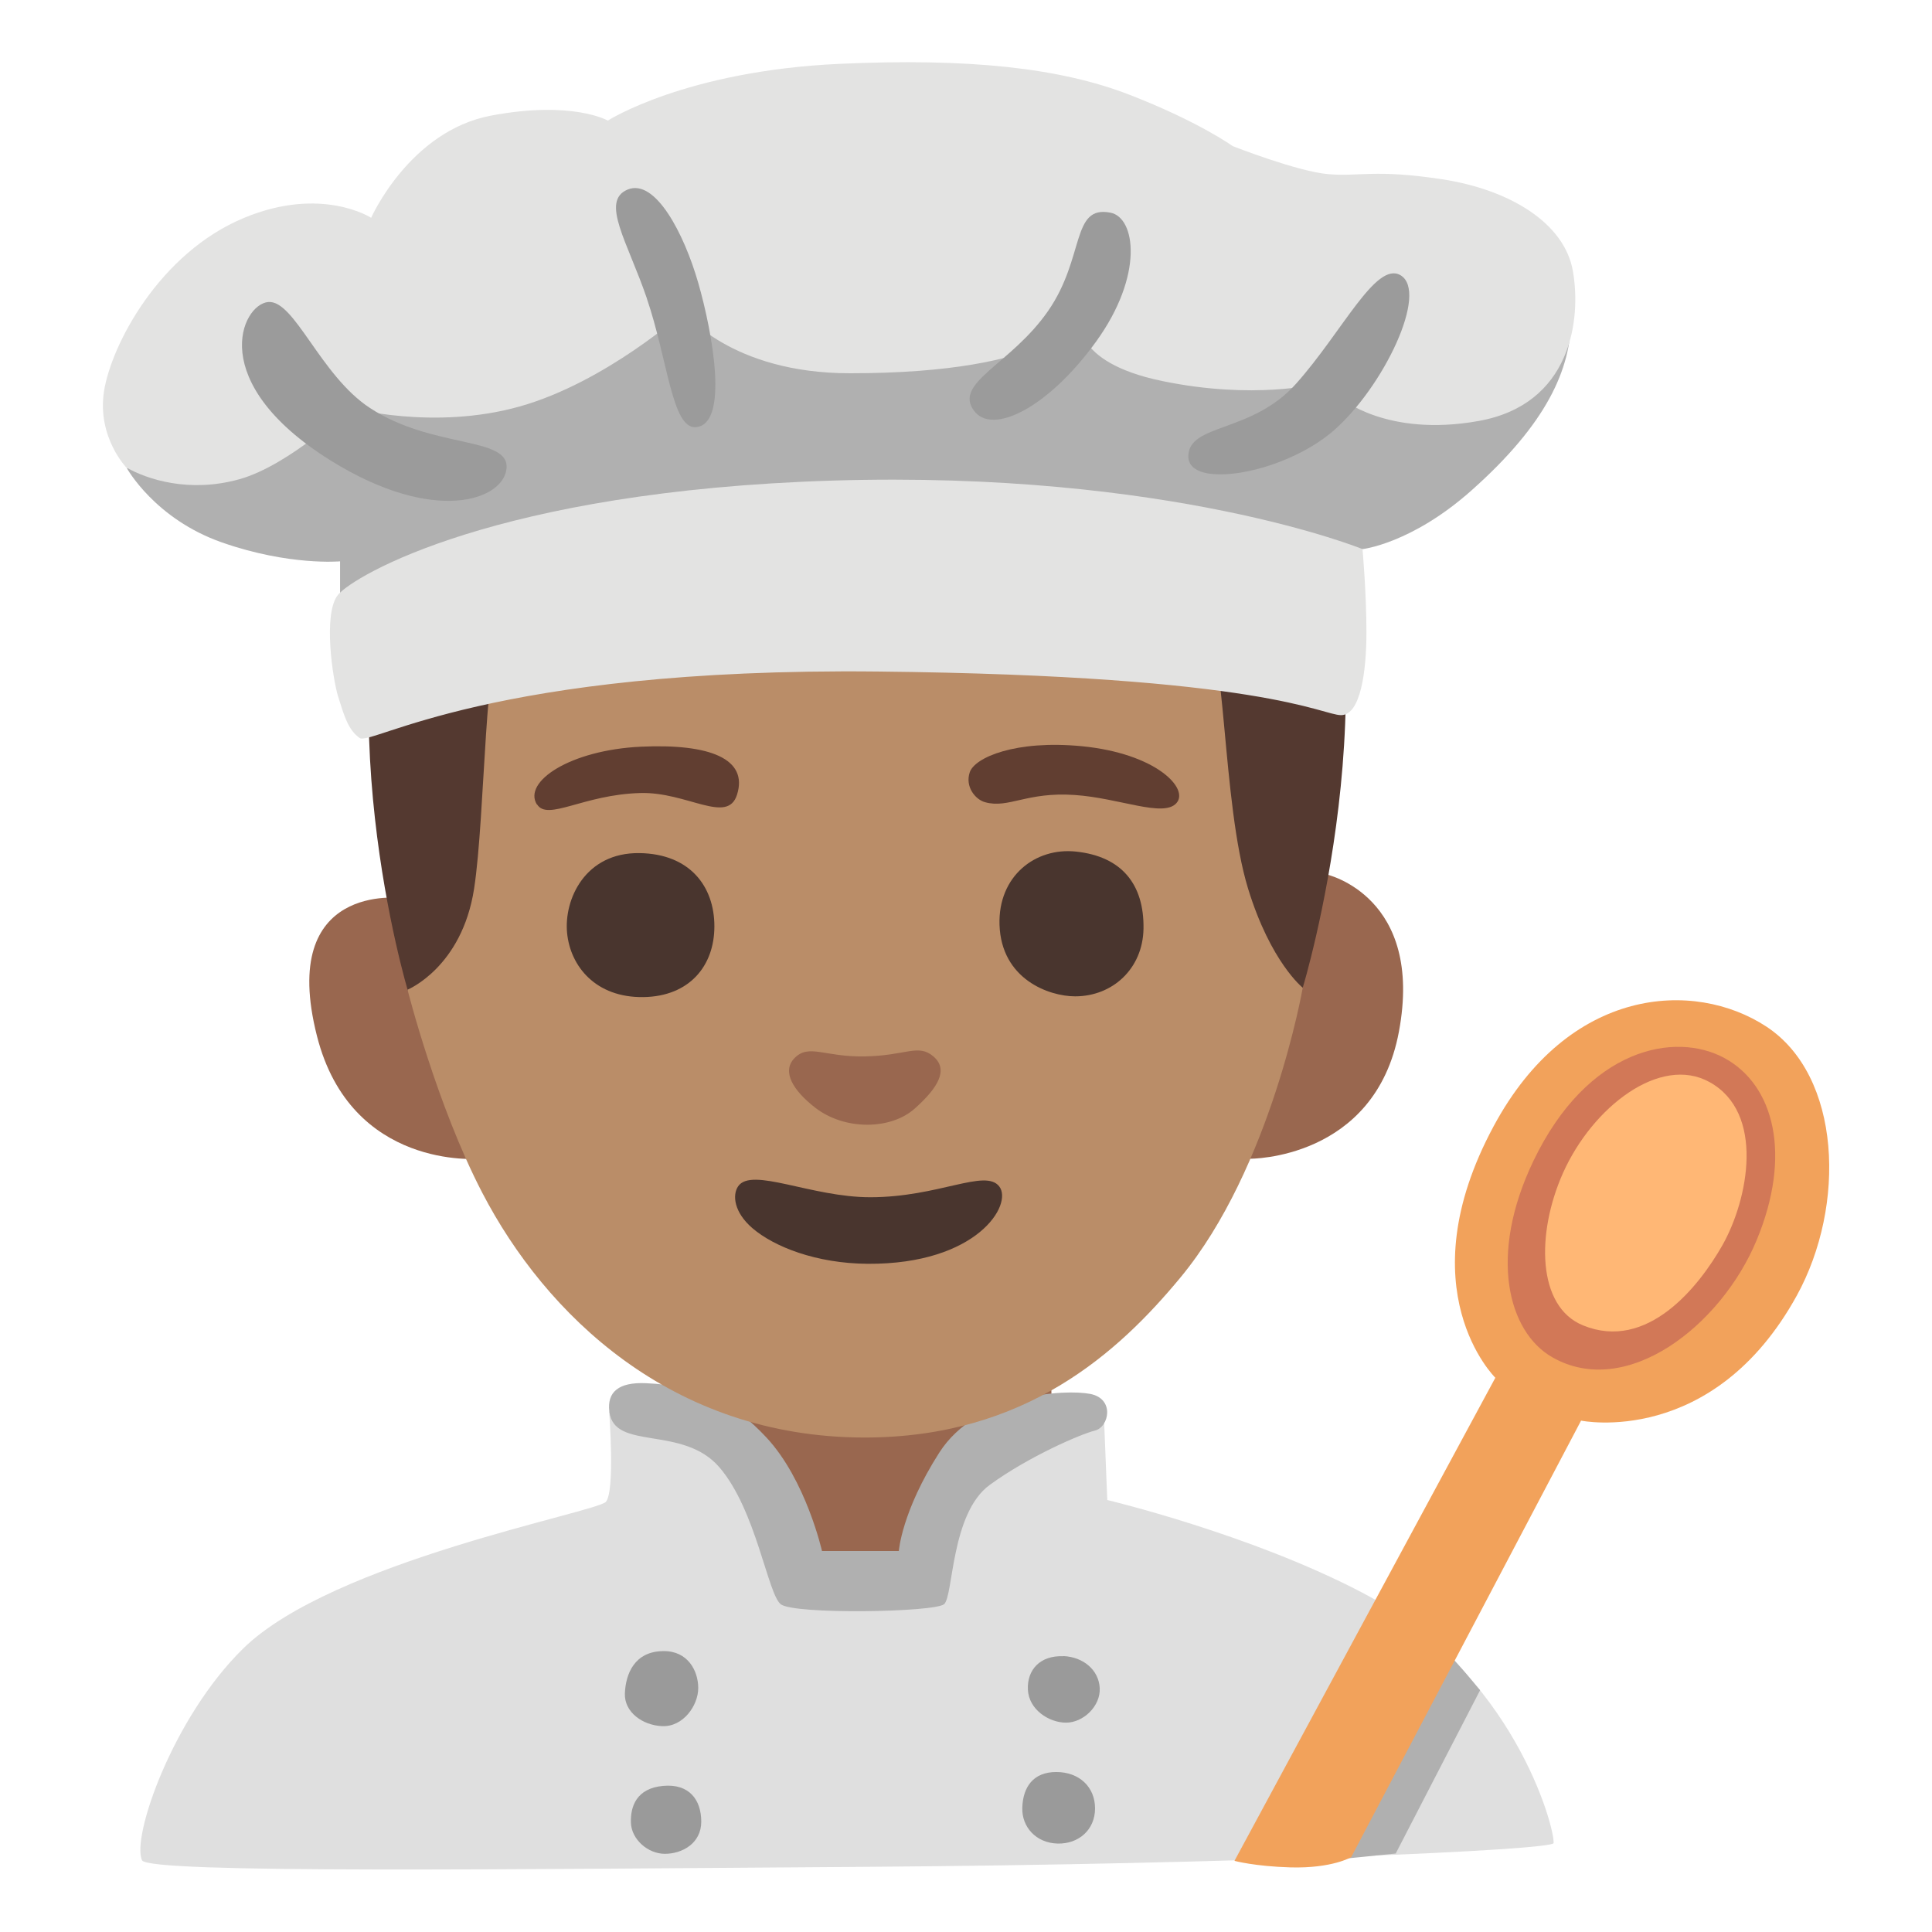 <?xml version="1.0" encoding="utf-8"?>
<!-- Generator: Adobe Illustrator 26.3.1, SVG Export Plug-In . SVG Version: 6.00 Build 0)  -->
<svg version="1.1" id="a" xmlns="http://www.w3.org/2000/svg" xmlns:xlink="http://www.w3.org/1999/xlink" x="0px" y="0px"
	 viewBox="0 0 128 128" style="enable-background:new 0 0 128 128;" xml:space="preserve">
<path style="fill:#99674F;" d="M44.63,89.79l-0.24,7.75c0,0-0.85,8.26,12.59,8.26s12.83-7.65,12.83-7.65l-0.24-9.38
	C69.57,88.77,44.63,89.79,44.63,89.79z"/>
<path style="fill:#DFDFDF;" d="M45.18,93.41l-4.82,0.11c0,0,0.4,5.28-0.22,5.98s-18.11,3.93-24.02,9.71
	c-4.7,4.6-7.42,12.54-6.71,14.04c0.42,0.89,24.62,0.59,48.3,0.43c23.93-0.17,45.18-1.1,45.22-1.57c0.09-0.97-2.63-11.33-12.67-16.59
	c-7.42-3.89-16.9-6.14-16.9-6.14l-0.24-5.99L66.54,95l-6.36,6.45v2.38l-7.77-0.35l-2.91-7.07l-4.33-3H45.18z"/>
<path style="fill:#B0B0B0;" d="M95.96,109.56c0,0,1,1.1,1.26,1.42s0.84,1,0.84,1l-5.59,10.82l-4.16,0.42l7.64-13.66H95.96z"/>
<path style="fill:#F2A25B;" d="M81.79,123.28l17.28-32c0,0-5.95-5.83-0.11-16.67c4.98-9.26,13.28-9.73,18.06-6.6
	c4.97,3.26,5.31,11.85,2.02,17.83c-5.56,10.09-14.29,8.28-14.29,8.28l-15.23,28.92c0,0-1.24,0.75-4.01,0.68
	c-2.38-0.07-3.71-0.43-3.71-0.43L81.79,123.28z"/>
<path style="fill:#D27857;" d="M102.84,89.92c4.93,2.82,11.2-2.11,13.54-7.75c2.35-5.64,1.17-10.26-2.11-12.06s-9.08-0.7-12.68,6.81
	C98.58,83.2,99.92,88.25,102.84,89.92z"/>
<path style="fill:#FFB775;" d="M104.88,87.81c4.25,1.74,7.67-2.55,9.24-5.32c1.72-3.05,2.82-8.77-0.86-10.8
	c-3.27-1.81-7.75,1.64-9.71,6.03C101.77,81.72,101.83,86.57,104.88,87.81L104.88,87.81z"/>
<path style="fill:#B0B0B0;" d="M40.37,93.52c0.31,2.63,4.86,0.87,7.29,3.69s3.2,8.37,4.06,9.07s10.21,0.54,10.83,0
	s0.44-6.02,3.02-7.9c2.58-1.88,6.03-3.37,6.97-3.6s1.33-2.11-0.31-2.43s-7.5-0.02-10,3.89s-2.68,6.52-2.68,6.52h-5.09
	c0,0-1.06-4.71-3.68-7.52c-2.19-2.35-4.38-3.44-7.99-3.6C40.98,91.56,40.21,92.23,40.37,93.52L40.37,93.52z"/>
<path style="fill:#9A9A9A;" d="M43.97,109.39c-1.95,0-2.52,1.54-2.57,2.8s1.2,2.12,2.46,2.17c1.4,0.07,2.4-1.37,2.4-2.52
	S45.57,109.38,43.97,109.39L43.97,109.39z"/>
<path style="fill:#9A9A9A;" d="M70.46,109.73c-1.54-0.07-2.42,0.89-2.36,2.21s1.39,2.19,2.53,2.19s2.29-1.09,2.23-2.29
	s-1.09-2.06-2.4-2.12V109.73z"/>
<path style="fill:#9A9A9A;" d="M67.73,119.77c-0.04,1.28,0.92,2.33,2.33,2.37s2.49-0.92,2.49-2.33s-1.04-2.41-2.57-2.41
	S67.77,118.4,67.73,119.77z"/>
<path style="fill:#9A9A9A;" d="M43.93,118.32c-1.76,0.16-2.17,1.36-2.13,2.45s1.12,2.05,2.25,2.05s2.41-0.68,2.41-2.13
	S45.66,118.16,43.93,118.32z"/>
<path style="fill:#99674F;" d="M82.8,76.77c0,0,8.29,0.08,9.88-8.41c1.68-8.96-4.77-10.42-4.77-10.42L82.8,76.78V76.77z"/>
<path style="fill:#99674F;" d="M26.62,59.5c0,0-8.22-1.09-5.62,9.14c2.26,8.89,10.73,8.13,10.73,8.13S26.62,59.5,26.62,59.5z"/>
<path style="fill:#543930;" d="M55.07,75.67L27.03,65.66c0,0-5.81-19.26-0.09-33.81c4.55-11.56,14.71-18.75,28.94-19.08
	c15.21-0.35,25.8,6.13,30.72,17.95c5.94,14.26-0.29,34.72-0.29,34.72L55.07,75.67z"/>
<path style="fill:#BA8D68;" d="M33.42,41.57c-1.34,0.86-1.25,12.36-2.01,17.31C30.6,64.1,27,65.57,27,65.57s1.93,7.65,4.96,13.47
	c4.16,8,12.49,16.19,25.32,16.2c10.68,0,16.84-5.67,20.91-10.58c6.05-7.29,8.12-19.22,8.12-19.22s-2.12-1.68-3.62-6.56
	c-1.75-5.7-1.46-16.83-2.99-17.87s-9.96-0.38-23.95-0.19c-11.1,0.15-20.98-0.1-22.32,0.76L33.42,41.57z"/>
<path style="fill:#99674F;" d="M57.3,69.99c-2.69,0.05-3.7-0.86-4.66,0.11c-0.87,0.89-0.09,2.15,1.36,3.28
	c1.97,1.53,5.03,1.48,6.61,0.06c1.57-1.4,2.24-2.59,1.23-3.45S60.04,69.94,57.3,69.99z"/>
<g>
	<path style="fill:#613E31;" d="M35.58,53.29c0.7,1.13,3.07-0.65,6.84-0.75c3.09-0.09,5.78,2.11,6.41,0.11
		c0.75-2.37-1.78-3.39-6.36-3.18c-4.68,0.22-7.84,2.31-6.9,3.83L35.58,53.29z"/>
	<path style="fill:#613E31;" d="M65.27,53.15c1.56,0.43,2.75-0.7,5.93-0.48c2.97,0.2,5.87,1.51,6.74,0.54s-1.36-3.29-6.25-3.77
		c-4.42-0.43-7.11,0.75-7.44,1.72S64.63,52.98,65.27,53.15z"/>
</g>
<g>
	<path style="fill:#49352E;" d="M42.37,56.52c-3.61-0.05-5.01,3.07-4.8,5.28c0.21,2.21,1.89,4.31,5.07,4.26
		c3.02-0.05,4.69-2.05,4.69-4.69S45.71,56.57,42.37,56.52z"/>
	<path style="fill:#49352E;" d="M71.29,56.42c-2.69-0.29-5.17,1.62-5.07,4.85c0.12,3.61,3.28,4.74,5.01,4.74
		c2.48,0,4.48-1.83,4.53-4.47C75.81,58.58,74.31,56.74,71.29,56.42z"/>
</g>
<path style="fill:#49352E;" d="M57.66,79.32c-3.93,0-7.87-2.03-8.76-0.72c-0.39,0.58-0.27,1.72,0.95,2.77
	c1.42,1.22,4.21,2.34,7.65,2.36c7.25,0.04,9.63-3.94,8.7-5.13S62.18,79.32,57.66,79.32z"/>
<g>
	<path style="fill:#B0B0B0;" d="M61.58,13.66L8.4,31.01c0,0,1.85,3.37,6.31,4.93s7.82,1.25,7.82,1.25v4.48l50.25-4.14l17.49-1.15
		c0,0,3.25-0.36,7.21-3.88c4.98-4.42,6.61-8.04,6.61-11.43S61.58,13.67,61.58,13.66L61.58,13.66z"/>
	<path style="fill:#E3E3E2;" d="M8.4,31.01c0,0-1.98-2.03-1.51-5.08s3.66-9.17,9.29-11.5c5.14-2.13,8.41,0,8.41,0
		s2.54-5.75,7.94-6.77s7.74,0.33,7.74,0.33s5.12-3.29,15.35-3.76c8.55-0.39,14.59,0.26,19.19,2.04s6.86,3.41,6.86,3.41
		s4.29,1.69,6.35,1.86s3.1-0.34,7.54,0.34s8.1,2.88,8.65,6.09c0.56,3.21-0.12,8.82-6.24,9.92s-9.16-1.53-9.16-1.53l-1.51-0.93
		c0,0-4.21,1.08-10.32-0.19s-5.43-4.19-5.43-4.19s-1.69,3.68-15.24,3.68c-7.9,0-11-4.06-11-4.06s-5.16,4.65-10.88,6.26
		s-11.27,0.08-11.27,0.08s-3.97,3.81-7.3,4.74s-6.11,0-7.46-0.76L8.4,31.01z"/>
	<path style="fill:#E3E3E2;" d="M22.4,39.4c-1.03,1.24-0.34,5.66,0,6.74c0.39,1.24,0.65,2.2,1.42,2.75s8.65-4.67,34.32-4.4
		c25.68,0.27,29.42,2.89,30.71,2.89s1.68-2.89,1.68-5.5s-0.26-5.5-0.26-5.5s-12.77-5.22-35.1-4.54
		C32.85,32.53,23.43,38.16,22.4,39.4z"/>
	<path style="fill:#9B9B9B;" d="M24.51,27.03c-3.3-2.16-5-7.19-6.75-7.02s-4.16,5.31,4.13,10.49c6.91,4.31,11.51,2.62,11.67,0.51
		C33.72,28.9,28.64,29.74,24.51,27.03z"/>
	<path style="fill:#9B9B9B;" d="M42.85,19.76c1.4,4.1,1.67,8.66,3.25,8.54c2.22-0.17,1.11-6.26,0.16-9.56s-2.86-6.94-4.68-6.18
		s0,3.47,1.27,7.19V19.76z"/>
	<path style="fill:#9B9B9B;" d="M64.52,27.2c1.21,1.67,4.92-0.17,8.1-4.57s2.61-8.22,0.95-8.54c-2.62-0.51-1.67,2.96-4.13,6.51
		S63.17,25.34,64.52,27.2z"/>
	<path style="fill:#9B9B9B;" d="M92.78,18.23c-1.63-0.94-3.85,3.76-6.91,7.19c-2.94,3.3-7.14,2.62-7.14,4.82s6.27,1.18,9.6-1.69
		C91.66,25.67,94.68,19.33,92.78,18.23z"/>
</g>
</svg>
